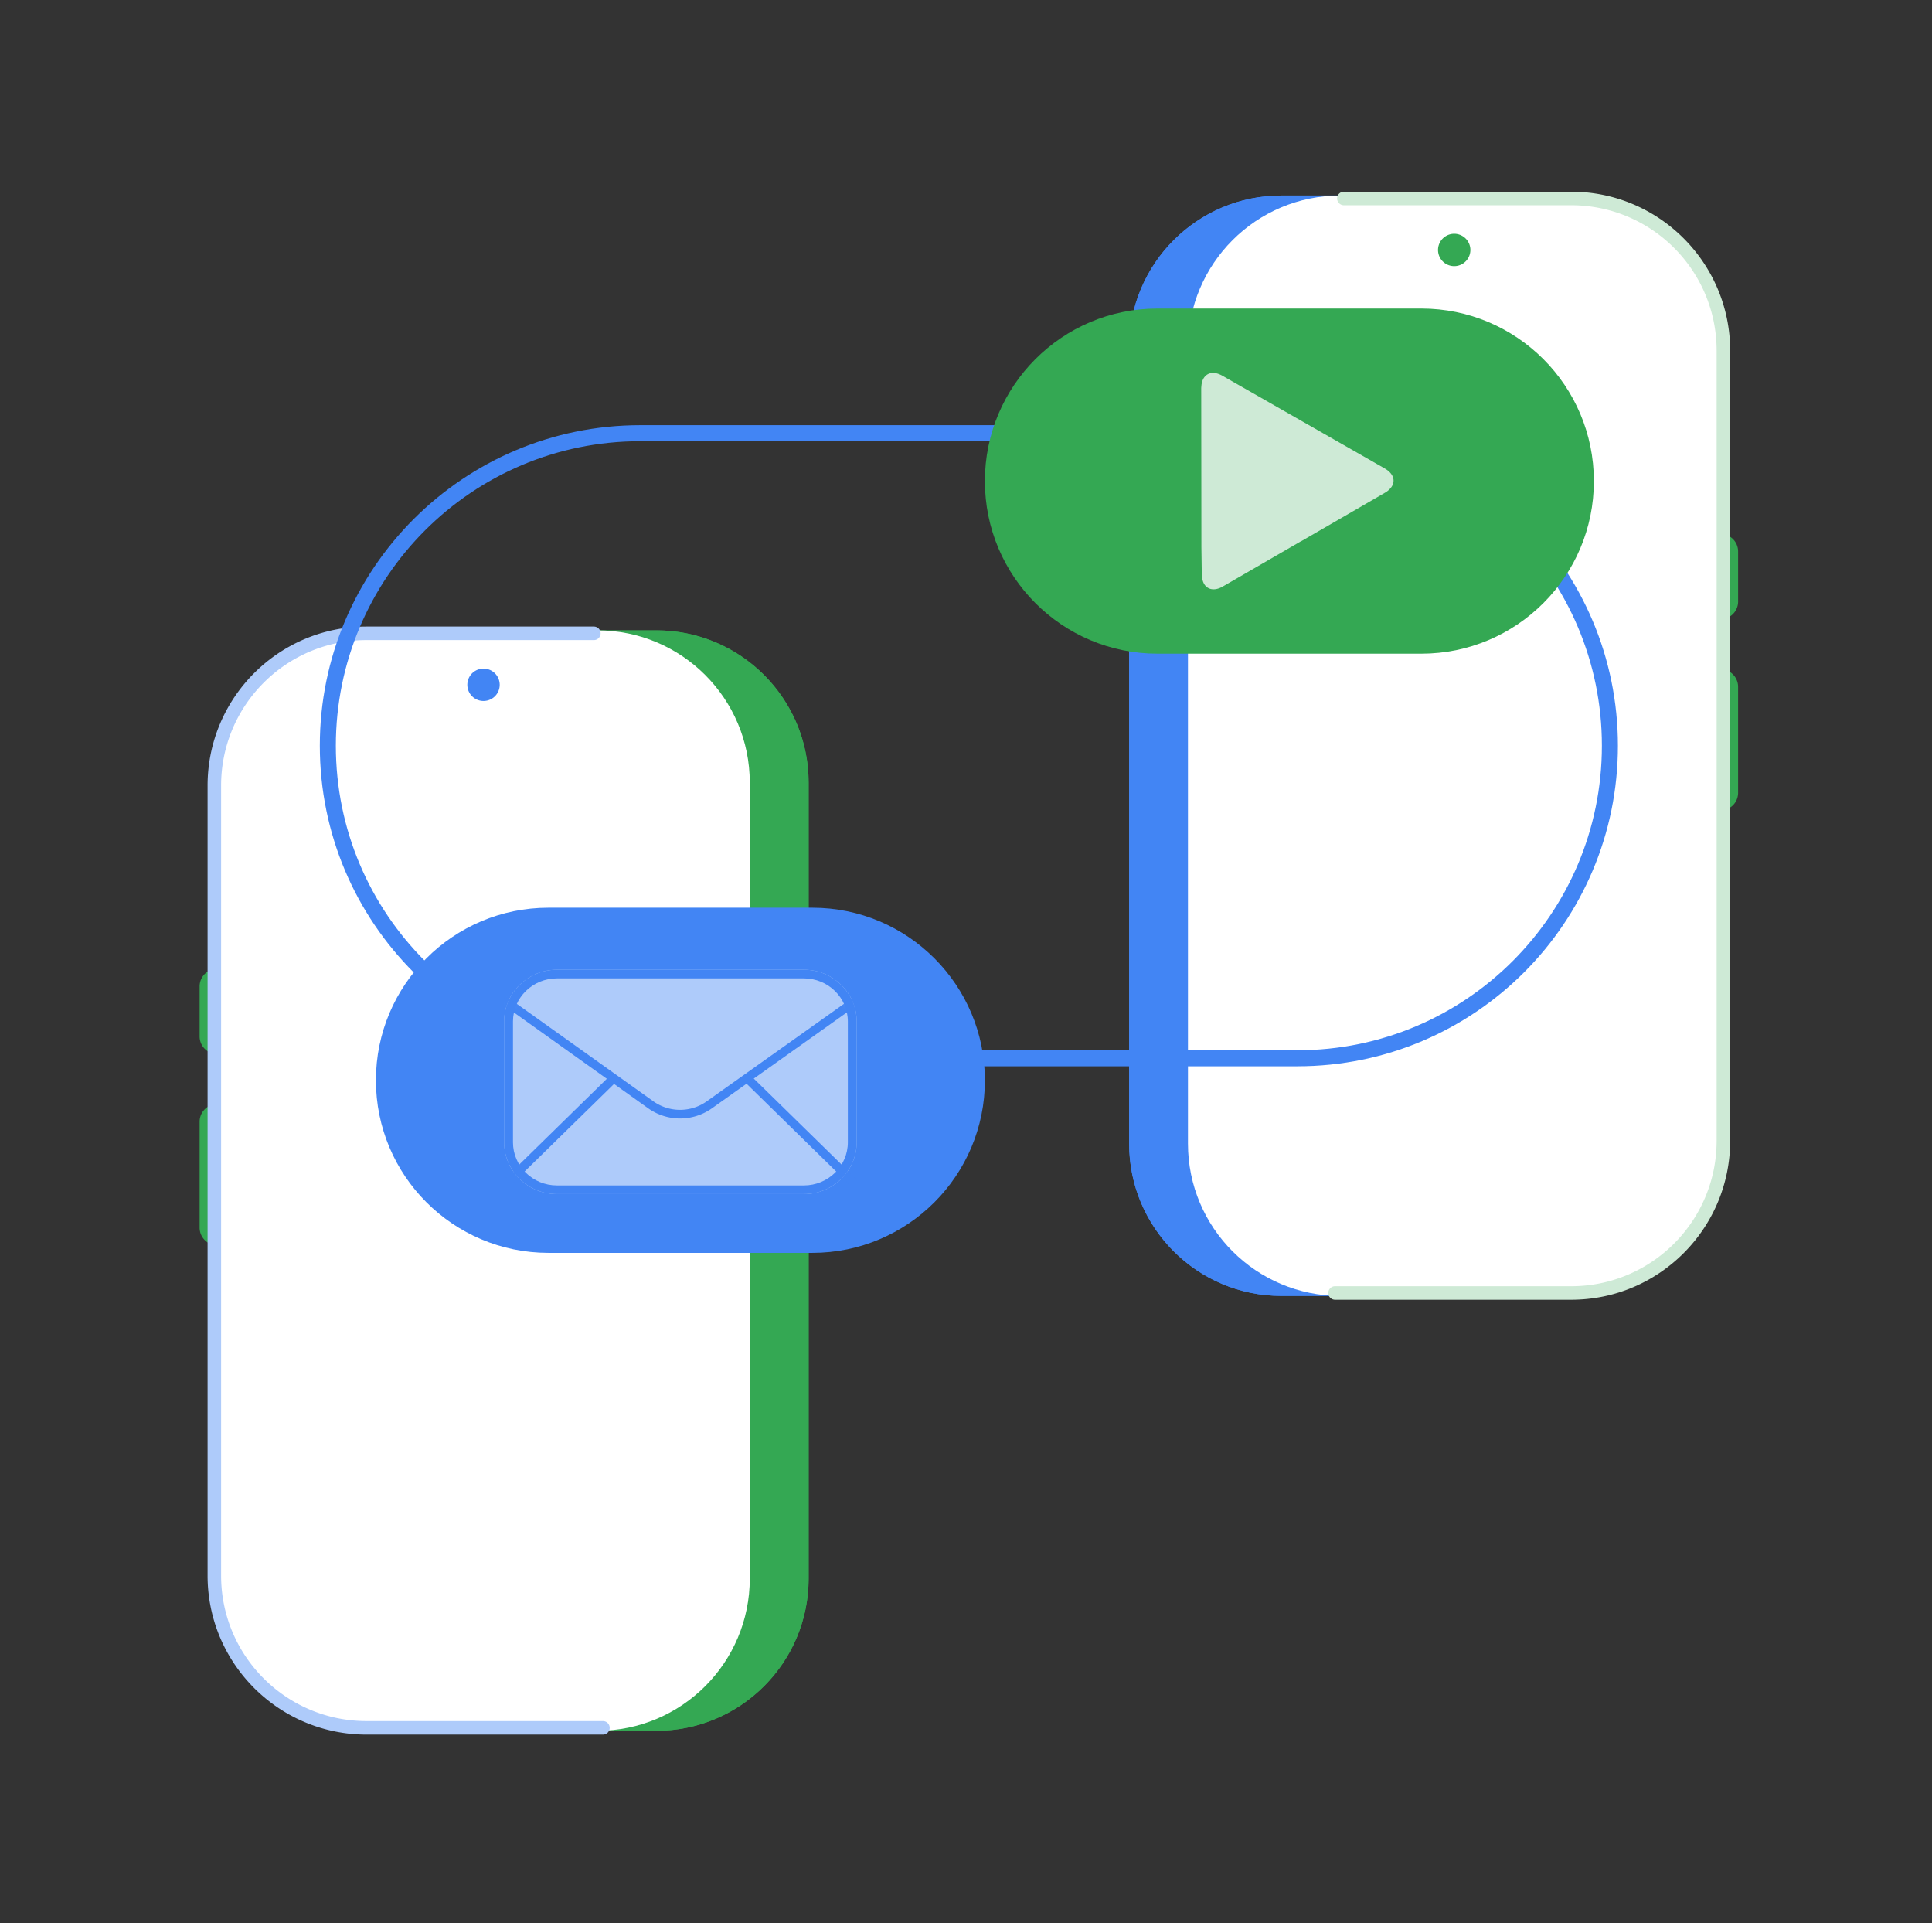 <svg xmlns="http://www.w3.org/2000/svg" width="217" height="216" fill="none"><rect width="100%" height="100%" fill="#333333" stroke="none"/><path fill="#34A853" d="M22.422 110.775c0-1.095.887-1.983 1.982-1.983v9.583a1.983 1.983 0 0 1-1.982-1.983zM22.422 125.973c0-1.095.887-1.982 1.982-1.982v15.861a1.983 1.983 0 0 1-1.982-1.983zM90.822 87.892c0-9.444-7.656-17.1-17.1-17.1H47.783c-9.444 0-17.1 7.656-17.1 17.1v89.383c0 9.444 7.656 17.1 17.1 17.1h25.94c9.443 0 17.1-7.656 17.1-17.1z"/><path fill="#34A853" fill-rule="evenodd" d="M47.783 71.932h25.94c8.814 0 15.96 7.145 15.96 15.96v89.383c0 8.814-7.146 15.96-15.96 15.96h-25.94c-8.814 0-15.96-7.146-15.96-15.96V87.892c0-8.814 7.146-15.96 15.96-15.96m25.94-1.14c9.443 0 17.1 7.656 17.1 17.1v89.383c0 9.444-7.657 17.1-17.1 17.1h-25.94c-9.444 0-17.1-7.656-17.1-17.1V87.892c0-9.444 7.656-17.1 17.1-17.1z" clip-rule="evenodd"/><path fill="#fff" d="M84.214 87.892c0-9.444-7.656-17.1-17.1-17.1h-25.94c-9.443 0-17.1 7.656-17.1 17.1v89.383c0 9.444 7.657 17.1 17.1 17.1h25.94c9.444 0 17.1-7.656 17.1-17.1z"/><path fill="#AECBFA" fill-rule="evenodd" d="M67.46 71.123a.76.76 0 0 0-.76-.76H41.176c-9.864 0-17.86 7.996-17.86 17.86v88.722c0 9.863 7.996 17.859 17.86 17.859h26.517a.76.76 0 1 0 0-1.519H41.175c-9.025 0-16.34-7.316-16.34-16.34V88.223c0-9.025 7.315-16.34 16.34-16.34H66.7c.42 0 .76-.34.76-.76" clip-rule="evenodd"/><path fill="#4285F4" d="M52.491 76.905a1.817 1.817 0 1 0 3.635 0 1.817 1.817 0 0 0-3.635 0"/><path fill="#34A853" d="M195.223 61.938a1.983 1.983 0 0 0-1.983-1.982v9.582a1.983 1.983 0 0 0 1.983-1.983zM195.222 77.137a1.983 1.983 0 0 0-1.983-1.983v15.861a1.983 1.983 0 0 0 1.983-1.983z"/><path fill="#4285F4" d="M126.822 39.056c0-9.444 7.656-17.1 17.1-17.1h25.939c9.444 0 17.1 7.655 17.1 17.1v89.381c0 9.444-7.656 17.1-17.1 17.1h-25.939c-9.444 0-17.1-7.656-17.1-17.1z"/><path fill="#4285F4" fill-rule="evenodd" d="M169.861 23.096h-25.939c-8.814 0-15.96 7.145-15.96 15.96v89.381c0 8.815 7.146 15.96 15.96 15.96h25.939c8.815 0 15.96-7.145 15.96-15.96V39.055c0-8.814-7.145-15.96-15.96-15.96m-25.939-1.14c-9.444 0-17.1 7.656-17.1 17.1v89.381c0 9.444 7.656 17.1 17.1 17.1h25.939c9.444 0 17.1-7.656 17.1-17.1V39.055c0-9.444-7.656-17.1-17.1-17.1z" clip-rule="evenodd"/><path fill="#fff" d="M133.431 39.056c0-9.444 7.656-17.1 17.1-17.1h25.939c9.444 0 17.1 7.655 17.1 17.1v89.381c0 9.444-7.656 17.1-17.1 17.1h-25.939c-9.444 0-17.1-7.656-17.1-17.1z"/><path fill="#CEEAD6" fill-rule="evenodd" d="M150.184 22.286c0-.42.34-.76.76-.76h25.526c9.863 0 17.86 7.997 17.86 17.86v88.721c0 9.864-7.997 17.86-17.86 17.86h-26.518a.76.76 0 0 1 0-1.52h26.518c9.024 0 16.34-7.315 16.34-16.34v-88.72c0-9.025-7.316-16.34-16.34-16.34h-25.526a.76.76 0 0 1-.76-.76" clip-rule="evenodd"/><path fill="#34A853" d="M165.152 28.069a1.817 1.817 0 1 1-3.634 0 1.817 1.817 0 0 1 3.634 0"/><path fill="#4285F4" fill-rule="evenodd" d="M145.722 49.547h-73.8c-18.888 0-34.2 15.312-34.2 34.2s15.312 34.2 34.2 34.2h73.8c18.888 0 34.2-15.312 34.2-34.2s-15.312-34.2-34.2-34.2m-73.8-1.8c-19.882 0-36 16.118-36 36s16.118 36 36 36h73.8c19.882 0 36-16.118 36-36s-16.118-36-36-36z" clip-rule="evenodd"/><path fill="#34A853" d="M110.622 54.03c0-10.703 8.677-19.38 19.38-19.38h29.64c10.703 0 19.38 8.677 19.38 19.38 0 10.704-8.677 19.38-19.38 19.38h-29.64c-10.703 0-19.38-8.676-19.38-19.38"/><mask id="a" width="47" height="47" x="121" y="39" maskUnits="userSpaceOnUse" style="mask-type:alpha"><path fill="#4285F4" d="M152.381 50.705a7.68 7.68 0 1 1-15.358-.002 7.68 7.68 0 0 1 15.358.002M125.503 77.582c0-8.483 6.876-15.359 15.358-15.359h7.679c8.483 0 15.359 6.876 15.359 15.359v3.84h-38.396z"/></mask><g clip-path="url(#b)"><path fill="#CEEAD6" fill-rule="evenodd" d="m156.52 53.96.002.012c-.001-.46-.292-.926-.869-1.29a3 3 0 0 0-.124-.074l-3.466-1.982-1.109-.633-4.643-2.652-9.014-5.147a3 3 0 0 0-.137-.073l-.042-.02a3 3 0 0 0-.237-.101l-.035-.013a2 2 0 0 0-.398-.095h-.005c-.403-.049-.753.057-1.015.298l-.005.004-.061.06-.004.005-.003.003-.039.045-.023.028-.028.036-.049.071-.006.01q-.023.035-.044.074l-.008.016-.04.079-.005.01q-.045.098-.077.202l-.001.001-.03.105-.003.013q-.013.053-.024.108l-.001.004-.02.121-.001.006-.007.068s-.027.28-.027.324v.138l.015 12.836.005 4.934.039 2.852.026.442c.047.442.194.79.418 1.03l.062.061.008.007a1 1 0 0 0 .081.065 1 1 0 0 0 .091.061q.086.052.179.088l.016.007a1 1 0 0 0 .211.056c.371.066.811-.026 1.282-.3l8.778-5.08h.018l4.835-2.797 1.012-.586.002-.001 1.151-.667 2.394-1.387a2.3 2.3 0 0 0 .733-.64 1.27 1.27 0 0 0 .244-.729l-.002.01z" clip-rule="evenodd"/></g><path fill="#4285F4" d="M42.223 121.32c0-10.703 8.676-19.38 19.38-19.38h29.64c10.703 0 19.38 8.677 19.38 19.38s-8.677 19.38-19.38 19.38h-29.64c-10.704 0-19.38-8.677-19.38-19.38"/><mask id="c" width="47" height="47" x="53" y="106" maskUnits="userSpaceOnUse" style="mask-type:alpha"><path fill="#4285F4" d="M83.981 117.994a7.68 7.68 0 1 1-15.358 0 7.68 7.68 0 0 1 15.358 0M57.104 144.871c0-8.482 6.876-15.358 15.358-15.358h7.679c8.482 0 15.358 6.876 15.358 15.358v3.84H57.104z"/></mask><g clip-path="url(#d)"><path fill="#AECBFA" d="M56.623 114.715c0-3.211 2.66-5.815 5.94-5.815h27.72c3.28 0 5.94 2.604 5.94 5.815v13.57c0 3.211-2.66 5.815-5.94 5.815h-27.72c-3.28 0-5.94-2.604-5.94-5.815z"/><path fill="#4285F4" fill-rule="evenodd" d="M62.563 109.873c-2.731 0-4.946 2.168-4.946 4.842v13.57c0 2.674 2.215 4.842 4.946 4.842h27.72c2.731 0 4.946-2.168 4.946-4.842v-13.57c0-2.674-2.215-4.842-4.946-4.842zm0-.973c-3.28 0-5.94 2.604-5.94 5.815v13.57c0 3.211 2.66 5.815 5.94 5.815h27.72c3.28 0 5.94-2.604 5.94-5.815v-13.57c0-3.211-2.66-5.815-5.94-5.815z" clip-rule="evenodd"/><mask id="e" width="41" height="27" x="56" y="108" maskUnits="userSpaceOnUse" style="mask-type:alpha"><path fill="#AECBFA" d="M56.623 114.715c0-3.211 2.66-5.815 5.94-5.815h27.72c3.28 0 5.94 2.604 5.94 5.815v13.57c0 3.211-2.66 5.815-5.94 5.815h-27.72c-3.28 0-5.94-2.604-5.94-5.815z"/></mask><g fill="#4285F4" fill-rule="evenodd" clip-rule="evenodd" mask="url(#e)"><path d="M83.993 121.157a.477.477 0 0 0 0 .685l11.88 11.631a.503.503 0 0 0 .7 0 .477.477 0 0 0 0-.685l-11.88-11.631a.503.503 0 0 0-.7 0M56.273 133.473a.477.477 0 0 1 0-.685l11.88-11.631a.503.503 0 0 1 .7 0 .48.48 0 0 1 0 .686l-11.88 11.63a.5.5 0 0 1-.7 0"/><path d="M79.951 124.475a6.18 6.18 0 0 1-7.145-.008L54.352 111.3a.48.48 0 0 1-.109-.678.503.503 0 0 1 .692-.106l18.454 13.168a5.17 5.17 0 0 0 5.98.006l18.543-13.174a.5.5 0 0 1 .692.107c.16.217.111.52-.11.677z"/></g></g><defs><clipPath id="b"><path fill="#fff" d="M134.922 41.88h21.6v24.3h-21.6z"/></clipPath><clipPath id="d"><path fill="#fff" d="M56.623 108.9h39.6v25.2h-39.6z"/></clipPath></defs></svg>